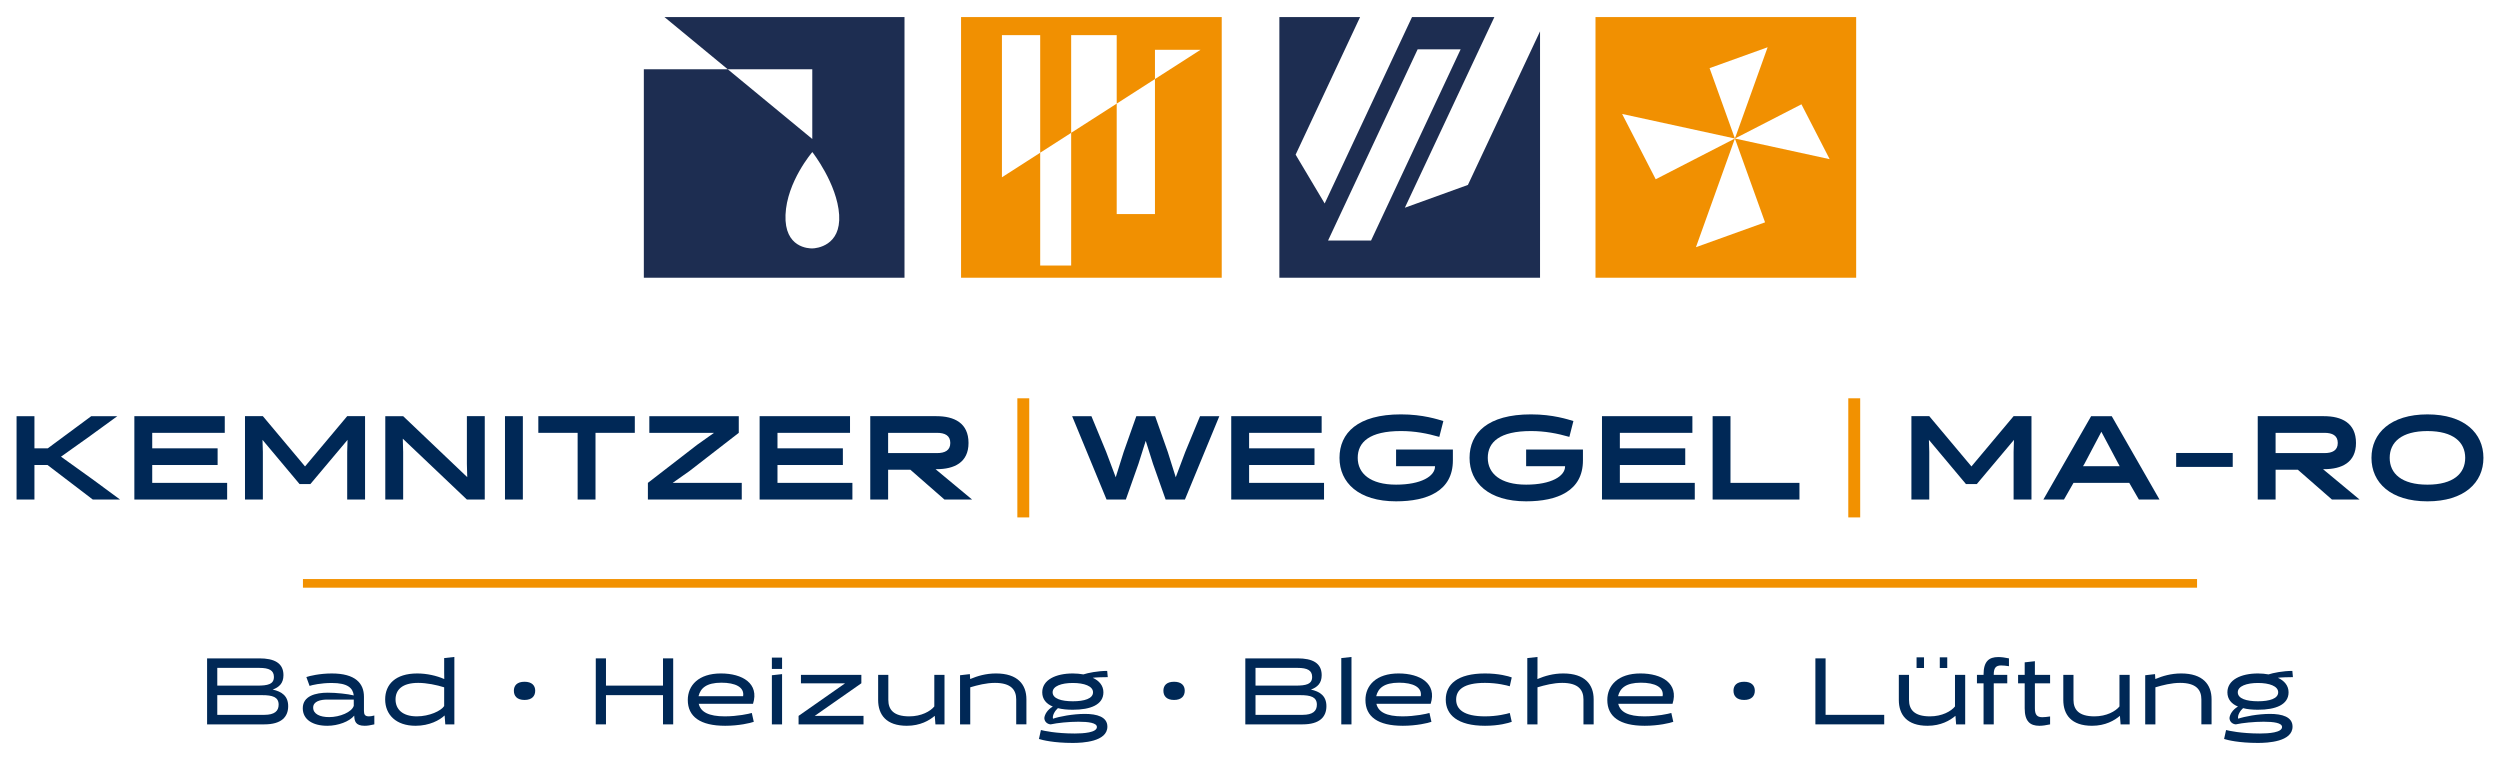 <?xml version="1.0" encoding="UTF-8"?>
<svg xmlns="http://www.w3.org/2000/svg" id="Ebene_1" version="1.1" viewBox="0 0 500 152">
  <!-- Generator: Adobe Illustrator 29.1.0, SVG Export Plug-In . SVG Version: 2.1.0 Build 142)  -->
  <g>
    <path d="M24.015,99.909h-5.455l-9.053-6.908h-2.62v6.908h-3.574v-16.676h3.574v6.433h2.668l8.695-6.433h5.217l-5.741,4.17-5.527,3.931,6.146,4.407,5.669,4.169Z" fill="#002856"></path>
    <path d="M26.871,99.909v-16.676h18.081v3.335h-14.508v3.098h13.078v3.335h-13.078v3.573h14.984v3.335h-18.557Z" fill="#002856"></path>
    <path d="M59.91,96.812l-7.409-8.838.072,2.406v9.529h-3.574v-16.676h3.574l8.433,10.054,8.433-10.054h3.573v16.676h-3.573v-9.529l.071-2.406-7.433,8.838h-2.168Z" fill="#002856"></path>
    <path d="M93.377,83.233h3.574v16.676h-3.574l-12.817-12.172.072,2.644v9.529h-3.574v-16.676h3.574l12.816,12.197-.071-2.667v-9.53Z" fill="#002856"></path>
    <path d="M100.997,83.233h3.574v16.676h-3.574v-16.676Z" fill="#002856"></path>
    <path d="M119.101,86.568v13.341h-3.574v-13.341h-7.861v-3.335h19.296v3.335h-7.861Z" fill="#002856"></path>
    <path d="M129.579,99.909v-3.335l9.863-7.623,3.359-2.383h-12.936v-3.335h17.89v3.335l-9.839,7.623-3.382,2.383h13.817v3.335h-18.772Z" fill="#002856"></path>
    <path d="M151.923,99.909v-16.676h18.081v3.335h-14.508v3.098h13.078v3.335h-13.078v3.573h14.984v3.335h-18.557Z" fill="#002856"></path>
    <path d="M174.051,83.233h13.221c3.573,0,6.432,1.359,6.432,5.36,0,3.931-2.882,5.242-6.384,5.242h-.215l7.315,6.074h-5.527l-6.812-5.956h-4.456v5.956h-3.573v-16.676ZM187.392,90.618c1.572,0,2.667-.524,2.667-2.025s-1.095-2.025-2.667-2.025h-9.768v4.05h9.768Z" fill="#002856"></path>
    <path d="M205.85,103.483h-2.381v-23.824h2.381v23.824Z" fill="#f29100"></path>
    <path d="M233.126,99.909l-2.526-7.146-1.454-4.598-1.452,4.598-2.526,7.146h-3.858l-6.885-16.676h3.858l2.954,7.147,1.907,5.074,1.595-5.074,2.526-7.147h3.763l2.526,7.147,1.595,5.074,1.907-5.074,2.954-7.147h3.858l-6.885,16.676h-3.858Z" fill="#002856"></path>
    <path d="M246.248,99.909v-16.676h18.081v3.335h-14.508v3.098h13.078v3.335h-13.078v3.573h14.985v3.335h-18.558Z" fill="#002856"></path>
    <path d="M279.215,93.239v-3.335h11.362v2.168c0,6.146-5.145,8.194-11.362,8.194-7.505,0-11.316-3.74-11.316-8.695s3.62-8.695,12.292-8.695c4.431,0,7.408,1.024,8.48,1.333l-.809,3.169c-2.406-.691-4.884-1.167-7.671-1.167-6.289,0-8.647,2.216-8.647,5.36s2.549,5.36,7.671,5.36c5.025,0,7.789-1.692,7.789-3.645v-.048h-7.789Z" fill="#002856"></path>
    <path d="M305.226,93.239v-3.335h11.363v2.168c0,6.146-5.147,8.194-11.363,8.194-7.505,0-11.316-3.74-11.316-8.695s3.62-8.695,12.292-8.695c4.431,0,7.408,1.024,8.48,1.333l-.809,3.169c-2.406-.691-4.884-1.167-7.671-1.167-6.289,0-8.647,2.216-8.647,5.36s2.549,5.36,7.671,5.36c5.025,0,7.789-1.692,7.789-3.645v-.048h-7.789Z" fill="#002856"></path>
    <path d="M320.397,99.909v-16.676h18.081v3.335h-14.508v3.098h13.078v3.335h-13.078v3.573h14.985v3.335h-18.558Z" fill="#002856"></path>
    <path d="M342.525,99.909v-16.676h3.573v13.341h13.794v3.335h-17.367Z" fill="#002856"></path>
    <path d="M372.038,103.483h-2.381v-23.824h2.381v23.824Z" fill="#f29100"></path>
    <path d="M393.191,96.812l-7.408-8.838.071,2.406v9.529h-3.573v-16.676h3.573l8.434,10.054,8.432-10.054h3.574v16.676h-3.574v-9.529l.072-2.406-7.433,8.838h-2.168Z" fill="#002856"></path>
    <path d="M431.899,99.909h-4.122l-1.928-3.335h-11.15l-1.905,3.335h-4.121l9.553-16.676h4.121l9.553,16.676ZM416.891,92.763l-.286.476h7.336l-.261-.476-3.407-6.409-3.382,6.409Z" fill="#002856"></path>
    <path d="M435.231,90.595h11.314v2.787h-11.314v-2.787Z" fill="#002856"></path>
    <path d="M451.546,83.233h13.221c3.573,0,6.432,1.359,6.432,5.36,0,3.931-2.882,5.242-6.384,5.242h-.215l7.315,6.074h-5.527l-6.812-5.956h-4.456v5.956h-3.573v-16.676ZM464.887,90.618c1.572,0,2.667-.524,2.667-2.025s-1.095-2.025-2.667-2.025h-9.768v4.05h9.768Z" fill="#002856"></path>
    <path d="M485.49,82.877c7.361,0,11.196,3.74,11.196,8.695s-3.835,8.695-11.196,8.695-11.196-3.74-11.196-8.695,3.835-8.695,11.196-8.695ZM485.49,96.932c5.17,0,7.551-2.216,7.551-5.36s-2.381-5.36-7.551-5.36-7.551,2.216-7.551,5.36,2.381,5.36,7.551,5.36Z" fill="#002856"></path>
  </g>
  <rect x="60.59" y="115.809" width="378.821" height="1.729" fill="#f29100"></rect>
  <g>
    <path d="M41.417,144.874v-13.2h10.461c2.906,0,4.813.886,4.813,3.356,0,1.621-.867,2.414-2.151,2.885,1.793.396,3.095,1.264,3.095,3.318,0,2.151-1.359,3.64-4.758,3.64h-11.46ZM43.456,133.578v3.545h8.005c2.096,0,3.323-.264,3.323-1.735,0-1.319-.963-1.81-2.906-1.81h-8.422ZM43.456,139.029v3.94h9.421c2.021,0,2.851-.754,2.851-2.036,0-1.546-1.265-1.904-3.304-1.904h-8.968Z" fill="#002856"></path>
    <path d="M74.867,144.874c-.774.189-1.416.283-1.925.283-1.889,0-2.057-.981-2.096-2.036-.963,1.187-3.229,2.036-5.382,2.036-2.888,0-4.909-1.225-4.909-3.507,0-2.47,2.587-3.112,5.004-3.112,1.68,0,4.003.246,5.193.547-.17-1.451-1.171-2.489-4.4-2.489-2.189,0-3.964.415-4.436.585l-.643-1.772c.567-.209,2.662-.717,5.079-.717,4.758,0,6.439,1.999,6.439,4.657v2.791c0,.735.169,1.132,1,1.132.284,0,.662-.057,1.076-.17v1.773ZM65.824,143.421c2.153,0,4.551-1,4.929-2.263v-1.244h-5.288c-1.359,0-2.831.339-2.831,1.603,0,1.3,1.379,1.904,3.191,1.904Z" fill="#002856"></path>
    <path d="M88.833,134.502v-2.885l2.039-.226v13.482h-1.813l-.132-1.753-.018-.02c-.963.924-3.02,2.056-5.796,2.056-3.889,0-6.08-2.206-6.08-5.28,0-2.979,2.039-5.185,6.419-5.185,1.927,0,3.889.453,5.382,1.112l.018-.018-.018-1.282ZM79.109,139.895c0,1.942,1.379,3.376,4.248,3.376,2.51,0,4.852-1.093,5.475-2.056v-3.752c-1.492-.471-3.475-.886-5.193-.886-3.247,0-4.531,1.414-4.531,3.318Z" fill="#002856"></path>
    <path d="M104.908,136.351c1.491,0,2.133.772,2.133,1.79,0,1.056-.642,1.849-2.133,1.849-1.511,0-2.134-.792-2.134-1.849,0-1.018.623-1.79,2.134-1.79Z" fill="#002856"></path>
    <path d="M132.6,144.874v-5.845h-11.405v5.845h-2.039v-13.2h2.039v5.449h11.405v-5.449h2.039v13.2h-2.039Z" fill="#002856"></path>
    <path d="M139.749,140.762c.378,1.641,2.001,2.509,5.211,2.509,2.549,0,4.852-.51,5.4-.679l.396,1.772c-.662.246-2.983.792-5.721.792-5.004,0-7.477-1.829-7.477-5.167,0-2.903,2.153-5.299,6.627-5.299,4.305,0,7.705,2.017,6.419,6.071h-10.855ZM148.622,139.236c.302-1.81-1.566-2.698-4.342-2.698-3.04,0-4.192,1.132-4.569,2.698h8.911Z" fill="#002856"></path>
    <path d="M154.375,133.785v-2.262h2.039v2.262h-2.039ZM154.375,144.874v-9.825l2.039-.226v10.051h-2.039Z" fill="#002856"></path>
    <path d="M172.704,143.176v1.698h-12.989v-1.698l9.289-6.505h-8.816v-1.697h12.083v1.678l-9.327,6.524h9.76Z" fill="#002856"></path>
    <path d="M175.626,134.974h2.039v4.998c0,1.922,1.019,3.3,4.192,3.3,2.417,0,4.23-1.018,5.004-1.981v-6.317h2.039v9.9h-1.813l-.132-1.678-.018-.02c-1.058.906-2.888,1.981-5.57,1.981-4.115,0-5.739-2.206-5.739-5.167v-5.016Z" fill="#002856"></path>
    <path d="M203.243,144.874v-4.998c0-1.885-1.019-3.3-4.248-3.3-1.756,0-3.475.453-4.947.886v7.411h-2.039v-9.825l1.964-.226.057.961.018.018c1.436-.603,3.135-1.112,5.154-1.112,4.324,0,6.08,2.206,6.08,5.167v5.016h-2.039Z" fill="#002856"></path>
    <path d="M214.565,134.691c.755,0,1.454.075,2.116.189.906-.302,2.888-.699,4.757-.699l.114,1.245c-.51-.018-2.681.057-3.002.132,1.284.585,2.133,1.565,2.133,2.903,0,2.489-2.586,3.488-6.117,3.488-1.113,0-2.133-.094-2.983-.321-.547.471-1.17,1.452-.981,2.113,1.247-.435,3.964-.961,6.381-.961,2.398,0,4.494.583,4.494,2.544,0,3.037-4.984,3.263-6.929,3.263-3.775,0-6.06-.565-6.759-.792l.396-1.79c.51.132,2.983.697,6.779.697,1.737,0,4.417-.189,4.417-1.3,0-.831-1.68-1.056-3.682-1.056-1.925,0-4.192.226-5.569.528-.587-.038-1.228-.453-1.265-1.264.075-.735.622-1.678,1.698-2.3-1.302-.528-2.114-1.471-2.114-2.848,0-2.489,2.701-3.771,6.117-3.771ZM214.565,140.254c2.305,0,4.041-.528,4.041-1.792,0-1.244-1.775-1.867-4.041-1.867s-4.04.623-4.04,1.867c0,1.264,1.737,1.792,4.04,1.792Z" fill="#002856"></path>
    <path d="M234.815,136.351c1.491,0,2.133.772,2.133,1.79,0,1.056-.642,1.849-2.133,1.849-1.511,0-2.134-.792-2.134-1.849,0-1.018.623-1.79,2.134-1.79Z" fill="#002856"></path>
    <path d="M249.063,144.874v-13.2h10.461c2.906,0,4.813.886,4.813,3.356,0,1.621-.867,2.414-2.151,2.885,1.793.396,3.095,1.264,3.095,3.318,0,2.151-1.359,3.64-4.758,3.64h-11.46ZM251.102,133.578v3.545h8.005c2.096,0,3.323-.264,3.323-1.735,0-1.319-.963-1.81-2.906-1.81h-8.422ZM251.102,139.029v3.94h9.421c2.021,0,2.851-.754,2.851-2.036,0-1.546-1.265-1.904-3.304-1.904h-8.968Z" fill="#002856"></path>
    <path d="M268.257,131.617l2.039-.226v13.482h-2.039v-13.256Z" fill="#002856"></path>
    <path d="M275.28,140.762c.378,1.641,2.001,2.509,5.211,2.509,2.549,0,4.852-.51,5.4-.679l.396,1.772c-.662.246-2.983.792-5.721.792-5.004,0-7.477-1.829-7.477-5.167,0-2.903,2.153-5.299,6.627-5.299,4.305,0,7.705,2.017,6.419,6.071h-10.855ZM284.153,139.236c.302-1.81-1.566-2.698-4.342-2.698-3.04,0-4.192,1.132-4.569,2.698h8.911Z" fill="#002856"></path>
    <path d="M302.349,144.364c-.662.246-2.569.792-5.343.792-5.514,0-7.855-2.206-7.855-5.242s2.341-5.223,7.855-5.223c2.774,0,4.681.547,5.343.792l-.396,1.772c-.548-.169-2.493-.679-4.947-.679-4.287,0-5.778,1.396-5.778,3.338,0,1.922,1.491,3.356,5.778,3.356,2.454,0,4.399-.51,4.947-.679l.396,1.772Z" fill="#002856"></path>
    <path d="M316.692,144.874v-4.998c0-1.885-1.019-3.3-4.248-3.3-1.756,0-3.475.453-4.947.886v7.411h-2.039v-13.256l2.039-.226v3.111l-.018,1.282.018.018c1.436-.603,3.135-1.112,5.154-1.112,4.324,0,6.08,2.206,6.08,5.167v5.016h-2.039Z" fill="#002856"></path>
    <path d="M323.652,140.762c.378,1.641,2.001,2.509,5.211,2.509,2.549,0,4.852-.51,5.4-.679l.396,1.772c-.662.246-2.983.792-5.721.792-5.004,0-7.477-1.829-7.477-5.167,0-2.903,2.153-5.299,6.627-5.299,4.305,0,7.705,2.017,6.419,6.071h-10.855ZM332.525,139.236c.302-1.81-1.566-2.698-4.342-2.698-3.04,0-4.192,1.132-4.569,2.698h8.911Z" fill="#002856"></path>
    <path d="M348.831,136.351c1.491,0,2.133.772,2.133,1.79,0,1.056-.642,1.849-2.133,1.849-1.511,0-2.134-.792-2.134-1.849,0-1.018.623-1.79,2.134-1.79Z" fill="#002856"></path>
    <path d="M363.078,144.874v-13.2h2.039v11.294h11.726v1.905h-13.765Z" fill="#002856"></path>
    <path d="M379.763,134.974h2.039v4.998c0,1.922,1.019,3.3,4.192,3.3,2.417,0,4.23-1.018,5.004-1.981v-6.317h2.039v9.9h-1.813l-.132-1.678-.018-.02c-1.058.906-2.888,1.981-5.57,1.981-4.115,0-5.739-2.206-5.739-5.167v-5.016ZM384.803,131.467v2.131h-1.491v-2.131h1.491ZM389.449,131.467v2.131h-1.492v-2.131h1.492Z" fill="#002856"></path>
    <path d="M398.751,134.974h2.701v1.697h-2.701v8.204h-2.039v-8.204h-1.322v-1.697h1.322v-.094c0-2.621,1.095-3.47,2.945-3.47.623,0,1.342.094,2.134.264v1.565c-.623-.094-1.152-.15-1.568-.15-1.056,0-1.472.51-1.472,1.792v.094Z" fill="#002856"></path>
    <path d="M406.979,134.974h3.04v1.697h-3.04v4.998c0,1.264.416,1.772,1.472,1.772.416,0,.944-.055,1.568-.15v1.585c-.792.169-1.511.283-2.134.283-1.85,0-2.945-.867-2.945-3.488v-4.998h-1.322v-1.697h1.322v-2.507l2.039-.227v2.735Z" fill="#002856"></path>
    <path d="M412.658,134.974h2.039v4.998c0,1.922,1.019,3.3,4.192,3.3,2.417,0,4.23-1.018,5.004-1.981v-6.317h2.039v9.9h-1.813l-.132-1.678-.018-.02c-1.058.906-2.888,1.981-5.57,1.981-4.115,0-5.739-2.206-5.739-5.167v-5.016Z" fill="#002856"></path>
    <path d="M440.275,144.874v-4.998c0-1.885-1.019-3.3-4.248-3.3-1.756,0-3.475.453-4.947.886v7.411h-2.039v-9.825l1.964-.226.057.961.018.018c1.436-.603,3.135-1.112,5.154-1.112,4.324,0,6.08,2.206,6.08,5.167v5.016h-2.039Z" fill="#002856"></path>
    <path d="M451.597,134.691c.755,0,1.454.075,2.116.189.906-.302,2.888-.699,4.757-.699l.114,1.245c-.51-.018-2.681.057-3.002.132,1.284.585,2.133,1.565,2.133,2.903,0,2.489-2.586,3.488-6.117,3.488-1.113,0-2.133-.094-2.983-.321-.547.471-1.17,1.452-.981,2.113,1.247-.435,3.964-.961,6.381-.961,2.398,0,4.494.583,4.494,2.544,0,3.037-4.984,3.263-6.929,3.263-3.775,0-6.06-.565-6.759-.792l.396-1.79c.51.132,2.983.697,6.779.697,1.737,0,4.417-.189,4.417-1.3,0-.831-1.68-1.056-3.682-1.056-1.925,0-4.192.226-5.569.528-.587-.038-1.228-.453-1.265-1.264.075-.735.622-1.678,1.698-2.3-1.302-.528-2.114-1.471-2.114-2.848,0-2.489,2.701-3.771,6.117-3.771ZM451.597,140.254c2.305,0,4.041-.528,4.041-1.792,0-1.244-1.775-1.867-4.041-1.867s-4.04.623-4.04,1.867c0,1.264,1.737,1.792,4.04,1.792Z" fill="#002856"></path>
  </g>
  <g>
    <path d="M132.888,3.412l12.662,10.443h16.906v13.942l-16.906-13.942h-16.783v41.692h52.134V3.412h-48.014ZM162.466,49.684c-.642.007-5.622-.068-5.364-6.71.258-6.642,5.365-12.563,5.365-12.563,0,0,4.981,6.354,5.364,12.563.382,6.208-4.563,6.701-5.364,6.71Z" fill="#1d2d51"></path>
    <path d="M192.211,3.412v52.134h52.134V3.412h-52.134ZM230.992,42.811h-7.651v-22.09l-9.109,5.847v26.539h-6.194v-22.562l-7.651,4.912V7.02h7.651v23.525l6.194-3.976V7.02h9.109v13.701l7.651-4.912v-5.847h9.109l-9.109,5.847v27.002h0Z" fill="#f19001"></path>
    <path d="M319.099,3.412v52.134h52.134V3.412h-52.134ZM353.01,44.467l-13.823,4.972,7.793-21.733h0s-15.838,8.146-15.838,8.146l-6.719-13.063,22.557,4.916-5.064-14.077,11.611-4.177-6.545,18.255h0l13.306-6.844,5.644,10.973-18.95-4.13h-.001v.002l6.029,16.761Z" fill="#f19001"></path>
    <path d="M280.968,41.549l17.907-38.137h-16.473l-17.467,37.283-5.811-9.763,12.893-27.52h-16.144v52.134h52.134V6.269l-14.424,30.716-12.617,4.564ZM265.611,48.108l17.914-38.238h8.6l-17.914,38.238h-8.6Z" fill="#1d2d51"></path>
  </g>
</svg>
